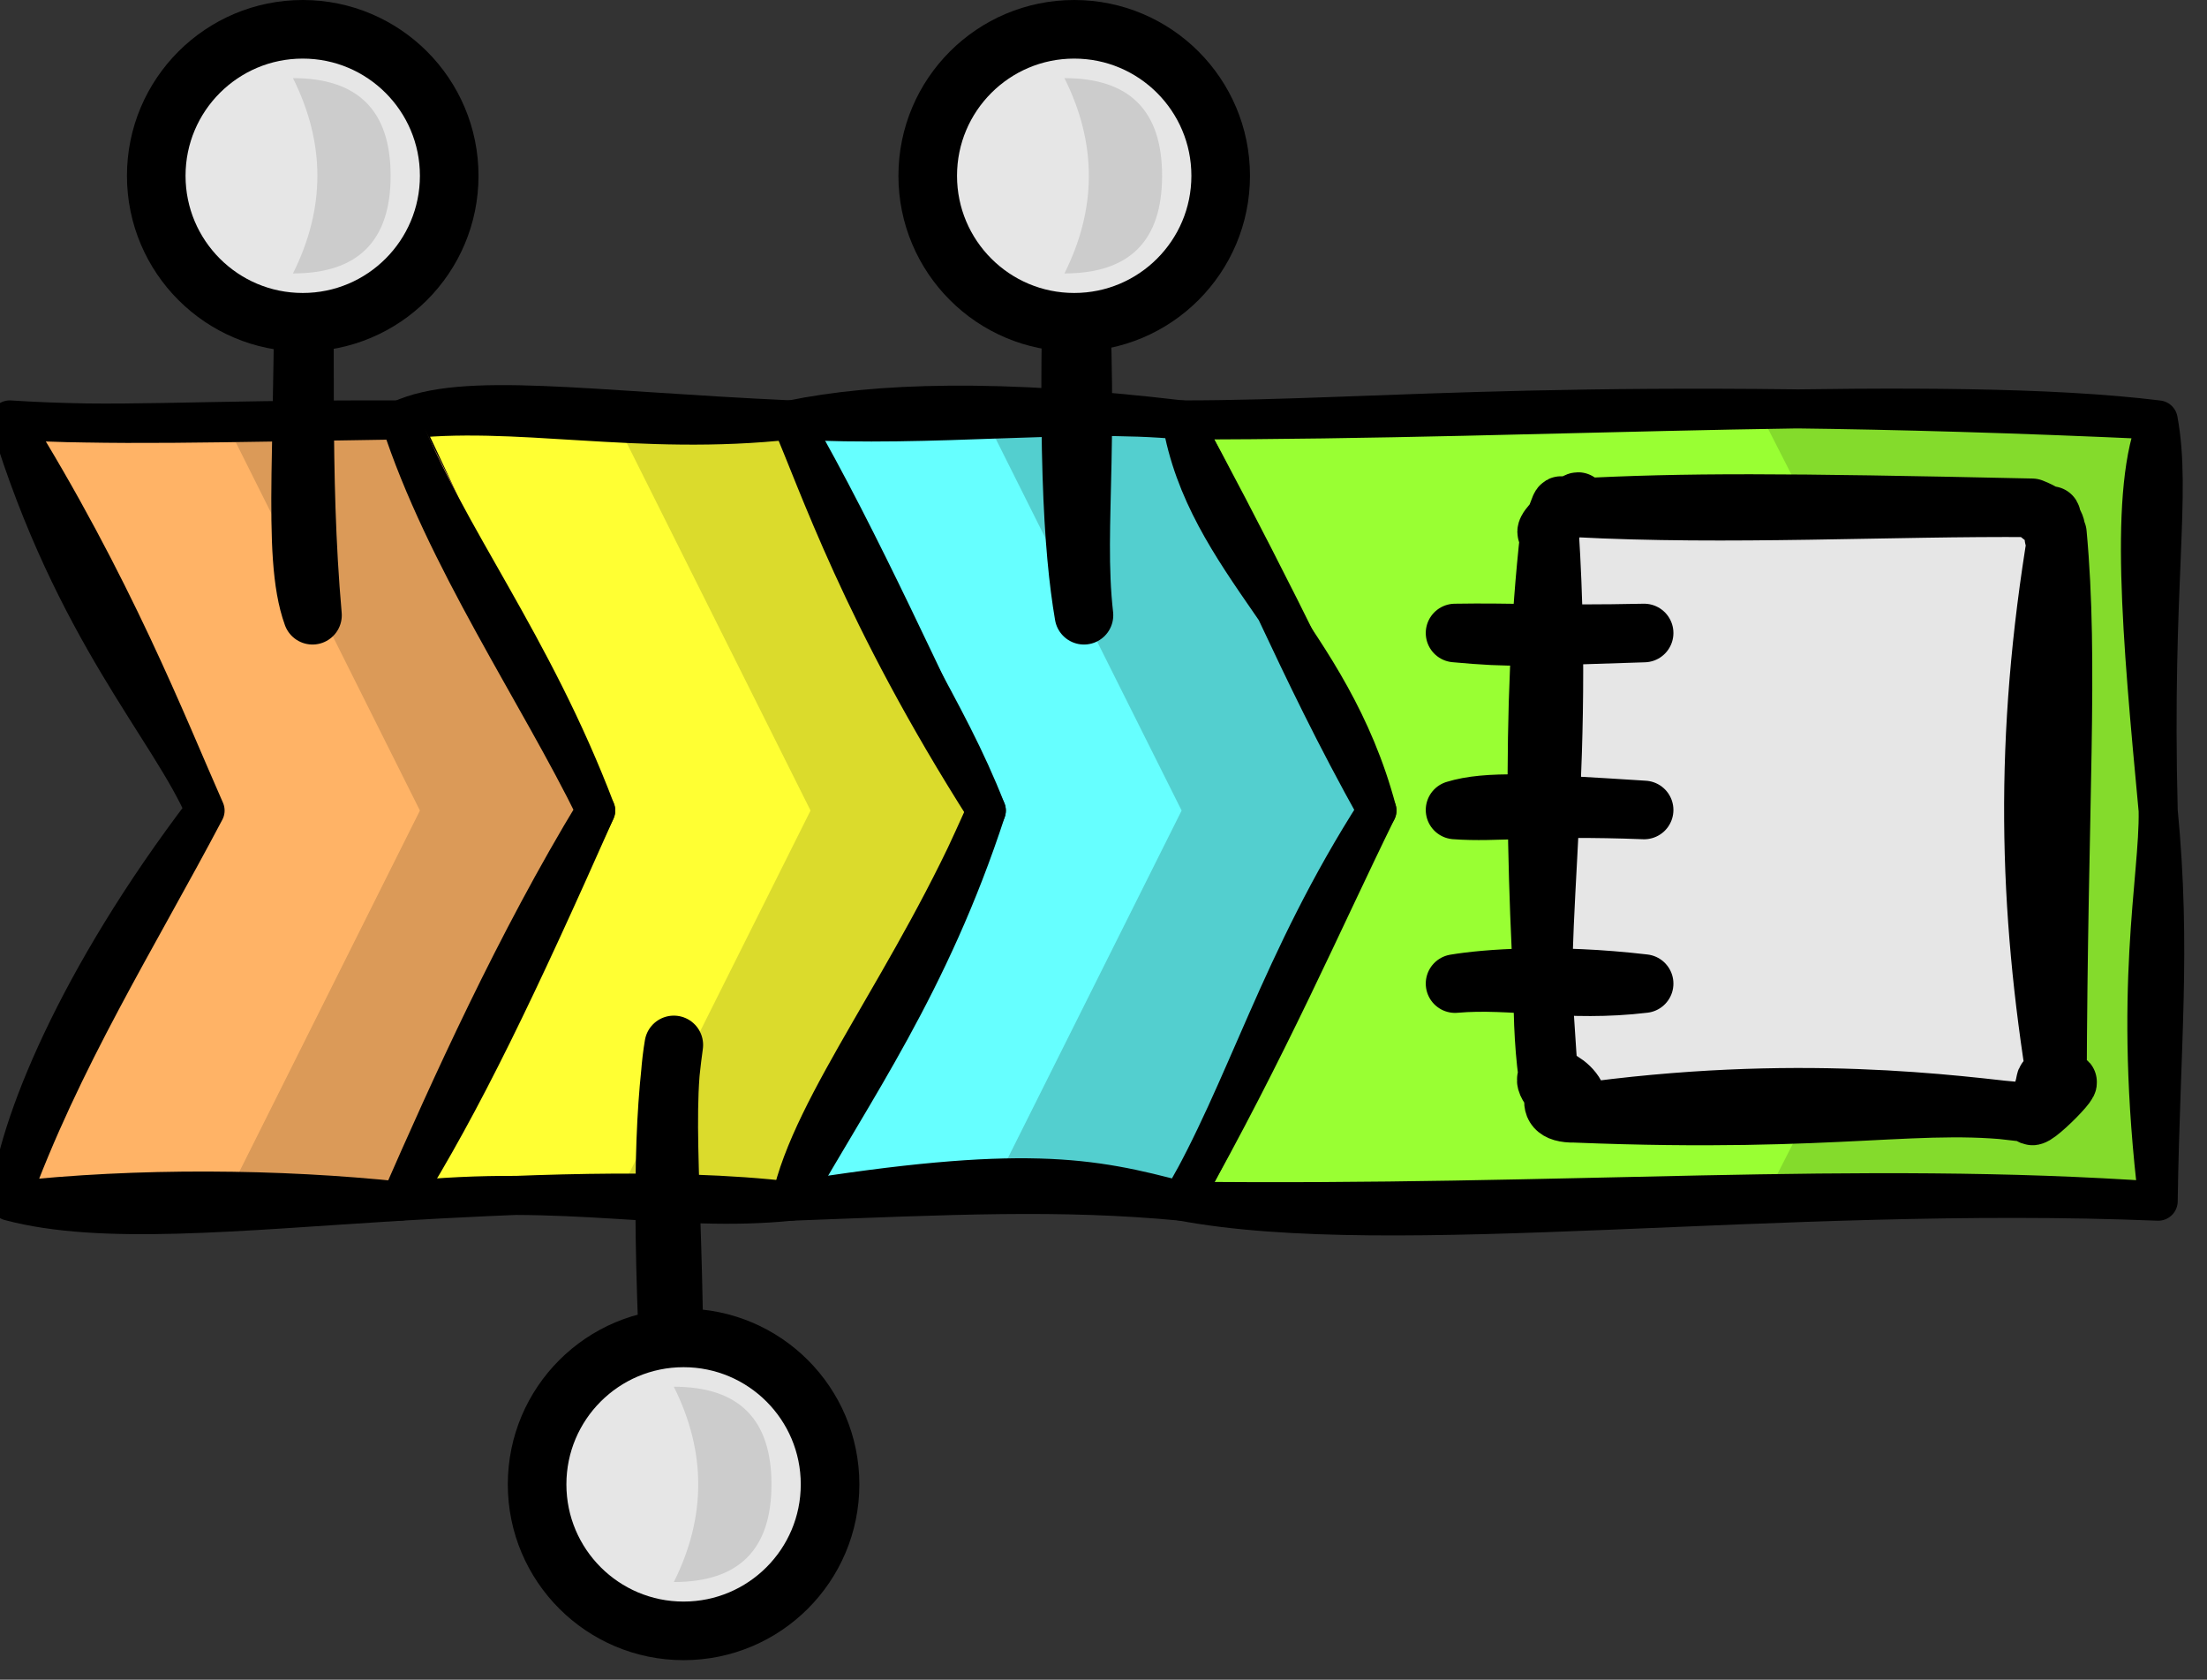 <?xml version="1.0" encoding="UTF-8"?>
<!DOCTYPE svg PUBLIC "-//W3C//DTD SVG 1.1//EN" "http://www.w3.org/Graphics/SVG/1.1/DTD/svg11.dtd">
<svg xmlns="http://www.w3.org/2000/svg" xmlns:xlink="http://www.w3.org/1999/xlink" version="1.1" width="113px" height="86px" viewBox="-0.5 -0.5 113 86"><rect x="-0.5" y="-0.5" width="113" height="86" fill="#333333" stroke="none"/><defs/><g><path d="M 55 21 L 110 21 L 110 21 L 110 41 L 110 61 L 110 61 L 55 61 L 65 41 Z" fill="#99ff33" stroke="none" pointer-events="none"/><path d="M 90 21.4 L 110 21.4 L 110 21 L 110 41 L 110 61 L 110 60.6 L 90 60.6 L 100 41 Z" fill="#84db2c" stroke="none" pointer-events="none"/><path d="M 60 21 M 60 21 C 70.3 21.01 80.72 19.65 110 21 M 60 21 C 79.29 21.01 99.02 19.64 110 21 M 110 21 C 110 21 110 21 110 21 M 110 21 C 110 21 110 21 110 21 M 110 21 C 108.47 24.5 109.16 32.06 110 41 M 110 21 C 110.71 24.82 109.7 29.36 110 41 M 110 41 C 110.06 44.52 108.67 50.07 110 61 M 110 41 C 110.69 48.18 110.12 52.96 110 61 M 110 61 C 110 61 110 61 110 61 M 110 61 C 110 61 110 61 110 61 M 110 61 C 90.49 60.21 70.81 63.04 60 61 M 110 61 C 94.53 59.92 79.73 61.23 60 61 M 60 61 C 62.55 54.14 64.16 49.53 70 41 M 60 61 C 63.56 54.77 66.67 46.48 70 41 M 70 41 C 67.11 34.58 62.94 26.39 60 21 M 70 41 C 66.7 35.89 64.85 30.42 60 21" fill="none" stroke="rgb(0, 0, 0)" stroke-width="2" stroke-linejoin="round" stroke-linecap="round" stroke-miterlimit="10" pointer-events="none"/><rect x="78.84" y="25.5" width="25.16" height="31" rx="1.26" ry="1.26" fill="#e6e6e6" stroke="none" pointer-events="none"/><path d="M 74 40.97 M 74 40.97 C 76.11 41.13 78.23 40.76 83.68 40.97 M 74 40.97 C 75.63 40.47 78.02 40.61 83.68 40.97" fill="none" stroke="rgb(0, 0, 0)" stroke-width="3" stroke-linejoin="round" stroke-linecap="round" stroke-miterlimit="10" pointer-events="none"/><path d="M 74 49.86 M 74 49.86 C 75.56 49.6 79.05 49.32 83.68 49.86 M 74 49.86 C 76.9 49.6 79.78 50.33 83.68 49.86" fill="none" stroke="rgb(0, 0, 0)" stroke-width="3" stroke-linejoin="round" stroke-linecap="round" stroke-miterlimit="10" pointer-events="none"/><path d="M 74 31.91 M 74 31.91 C 76.94 32.18 77.58 32.1 83.68 31.91 M 74 31.91 C 76.9 31.86 78.98 32.01 83.68 31.91" fill="none" stroke="rgb(0, 0, 0)" stroke-width="3" stroke-linejoin="round" stroke-linecap="round" stroke-miterlimit="10" pointer-events="none"/><path d="M 80.14 25.5 M 80.14 25.5 C 85.82 25.2 90.69 25.22 103.54 25.5 M 80.14 25.5 C 87.92 25.92 96.38 25.44 103.54 25.5 M 103.54 25.5 C 105.75 26.36 104.17 27.49 104.84 26.8 M 103.54 25.5 C 105.44 27.29 103.92 24.61 104.84 26.8 M 104.84 26.8 C 103.08 37.32 103.33 45.99 104.84 55.2 M 104.84 26.8 C 105.46 33.48 104.89 40.42 104.84 55.2 M 104.84 55.2 C 103.76 54.43 104.73 54.63 103.54 56.5 M 104.84 55.2 C 106.64 53.86 103.21 57.36 103.54 56.5 M 103.54 56.5 C 99.59 56.06 91.44 54.9 80.14 56.5 M 103.54 56.5 C 97.97 55.68 93.93 57.06 80.14 56.5 M 80.14 56.5 C 77.93 56.54 79.92 54.66 78.84 55.2 M 80.14 56.5 C 80.99 55.19 77.93 53.85 78.84 55.2 M 78.84 55.2 C 77.74 48.52 79.69 40.26 78.84 26.8 M 78.84 55.2 C 78.13 45.8 77.83 35.83 78.84 26.8 M 78.84 26.8 C 79.77 24.64 79.04 25.62 80.14 25.5 M 78.84 26.8 C 77.98 26.92 81.09 24.29 80.14 25.5" fill="none" stroke="rgb(0, 0, 0)" stroke-width="3" stroke-linejoin="round" stroke-linecap="round" stroke-miterlimit="10" pointer-events="none"/><path d="M 40 21 L 60 21 L 60 21 L 70 41 L 60 61 L 60 61 L 40 61 L 50 41 Z" fill="#66ffff" stroke="none" pointer-events="none"/><path d="M 50 21 L 60 21 L 60 21 L 70 41 L 60 61 L 60 61 L 50 61 L 60 41 Z" fill="#53cfcf" stroke="none" pointer-events="none"/><path d="M 20 21 L 37 21 L 37 21 L 47 41 L 37 61 L 37 61 L 20 61 L 30 41 Z" fill="#ffff33" stroke="none" pointer-events="none"/><path d="M 31 21 L 41 21 L 41 21 L 51 41 L 41 61 L 41 61 L 31 61 L 41 41 Z" fill="#dbdb2c" stroke="none" pointer-events="none"/><path d="M 20 21 M 20 21 C 23.22 19.51 29.48 20.52 40 21 M 20 21 C 25.81 20.26 32.19 21.87 40 21 M 40 21 C 40 21 40 21 40 21 M 40 21 C 40 21 40 21 40 21 M 40 21 C 41.36 24.09 43.61 30.98 50 41 M 40 21 C 43.72 27.46 46.81 34.58 50 41 M 50 41 C 47.11 49.87 43.18 55.32 40 61 M 50 41 C 47.08 48.53 42.25 55.2 40 61 M 40 61 C 40 61 40 61 40 61 M 40 61 C 40 61 40 61 40 61 M 40 61 C 33.82 61.63 28.59 60.09 20 61 M 40 61 C 33.72 60.25 25.35 60.69 20 61 M 20 61 C 20.92 56.18 24.15 53.5 30 41 M 20 61 C 23.33 55.16 24.48 52.2 30 41 M 30 41 C 25.53 35.19 23.97 30.98 20 21 M 30 41 C 26.45 35.71 24.13 29.58 20 21" fill="none" stroke="rgb(0, 0, 0)" stroke-width="2" stroke-linejoin="round" stroke-linecap="round" stroke-miterlimit="10" pointer-events="none"/><path d="M 0 21 L 13.5 21 L 13.5 21 L 23.5 41 L 13.5 61 L 13.5 61 L 0 61 L 10 41 Z" fill="#ffb366" stroke="none" pointer-events="none"/><path d="M 11 21 L 21 21 L 21 21 L 31 41 L 21 61 L 21 61 L 11 61 L 21 41 Z" fill="#db9a58" stroke="none" pointer-events="none"/><path d="M 0 21 M 0 21 C 5.52 21.38 8.93 20.97 20 21 M 0 21 C 4.8 21.32 10.69 21.14 20 21 M 20 21 C 20 21 20 21 20 21 M 20 21 C 20 21 20 21 20 21 M 20 21 C 22.26 28 27.05 34.97 30 41 M 20 21 C 22.37 27.01 26.74 32.42 30 41 M 30 41 C 26.04 49.93 23.2 55.9 20 61 M 30 41 C 25.89 47.76 22.55 55.18 20 61 M 20 61 C 20 61 20 61 20 61 M 20 61 C 20 61 20 61 20 61 M 20 61 C 11.54 61.52 4.7 62.25 0 61 M 20 61 C 13.83 60.35 6.58 60.27 0 61 M 0 61 C 0.37 57.22 3.41 49.65 10 41 M 0 61 C 2.65 53.7 6.52 47.6 10 41 M 10 41 C 8.19 36.8 3.3 31.83 0 21 M 10 41 C 8.05 36.59 5.31 29.51 0 21" fill="none" stroke="rgb(0, 0, 0)" stroke-width="2" stroke-linejoin="round" stroke-linecap="round" stroke-miterlimit="10" pointer-events="none"/><path d="M 40 21 M 40 21 C 44.37 20.1 50.61 19.89 60 21 M 40 21 C 47.43 21.41 54.34 20.45 60 21 M 60 21 C 60 21 60 21 60 21 M 60 21 C 60 21 60 21 60 21 M 60 21 C 61.24 28.35 67.63 32.04 70 41 M 60 21 C 63.88 28.15 65.68 33.27 70 41 M 70 41 C 65.03 48.74 63.31 55.33 60 61 M 70 41 C 67.19 46.73 64.5 53.01 60 61 M 60 61 C 60 61 60 61 60 61 M 60 61 C 60 61 60 61 60 61 M 60 61 C 55.35 59.75 51.85 59.09 40 61 M 60 61 C 53.77 60.41 48.25 60.69 40 61 M 40 61 C 41.06 56.01 46.27 49.63 50 41 M 40 61 C 43.79 53.64 46.36 49.09 50 41 M 50 41 C 48.41 37.99 45.61 32.27 40 21 M 50 41 C 47.9 35.64 45.22 32.29 40 21" fill="none" stroke="rgb(0, 0, 0)" stroke-width="2" stroke-linejoin="round" stroke-linecap="round" stroke-miterlimit="10" pointer-events="none"/><path d="M 15.5 31 M 15.5 31 C 14.36 27.86 15.21 21.9 15 10 M 15.5 31 C 14.85 23.68 15.23 16.81 15 10" fill="none" stroke="rgb(0, 0, 0)" stroke-width="3" stroke-linejoin="round" stroke-linecap="round" stroke-miterlimit="10" pointer-events="none"/><ellipse cx="15" cy="8.5" rx="7.5" ry="7.5" fill="#e6e6e6" stroke="rgb(0, 0, 0)" stroke-width="3" pointer-events="none"/><path d="M 14.5 3.5 Q 19.5 3.5 19.5 8.5 Q 19.5 13.5 14.5 13.5 Q 17 8.5 14.5 3.5 Z" fill="#cccccc" stroke="none" pointer-events="none"/><path d="M 55 31 M 55 31 C 54.46 26.2 55.47 21.93 54.5 10 M 55 31 C 54.42 27.6 54.09 22.24 54.5 10" fill="none" stroke="rgb(0, 0, 0)" stroke-width="3" stroke-linejoin="round" stroke-linecap="round" stroke-miterlimit="10" pointer-events="none"/><ellipse cx="54.5" cy="8.5" rx="7.5" ry="7.5" fill="#e6e6e6" stroke="rgb(0, 0, 0)" stroke-width="3" pointer-events="none"/><path d="M 54 3.5 Q 59 3.5 59 8.5 Q 59 13.5 54 13.5 Q 56.5 8.5 54 3.5 Z" fill="#cccccc" stroke="none" pointer-events="none"/><path d="M 34 53 M 34 53 C 33.5 56.62 33.27 61.43 34 74 M 34 53 C 33.34 56.89 34.17 62.31 34 74" fill="none" stroke="rgb(0, 0, 0)" stroke-width="3" stroke-linejoin="round" stroke-linecap="round" stroke-miterlimit="10" pointer-events="none"/><ellipse cx="34.5" cy="75.5" rx="7.5" ry="7.5" fill="#e6e6e6" stroke="rgb(0, 0, 0)" stroke-width="3" transform="rotate(-180,34.5,75.5)" pointer-events="none"/><path d="M 34 70.5 Q 39 70.5 39 75.5 Q 39 80.5 34 80.5 Q 36.5 75.5 34 70.5 Z" fill="#cccccc" stroke="none" pointer-events="none"/></g></svg>